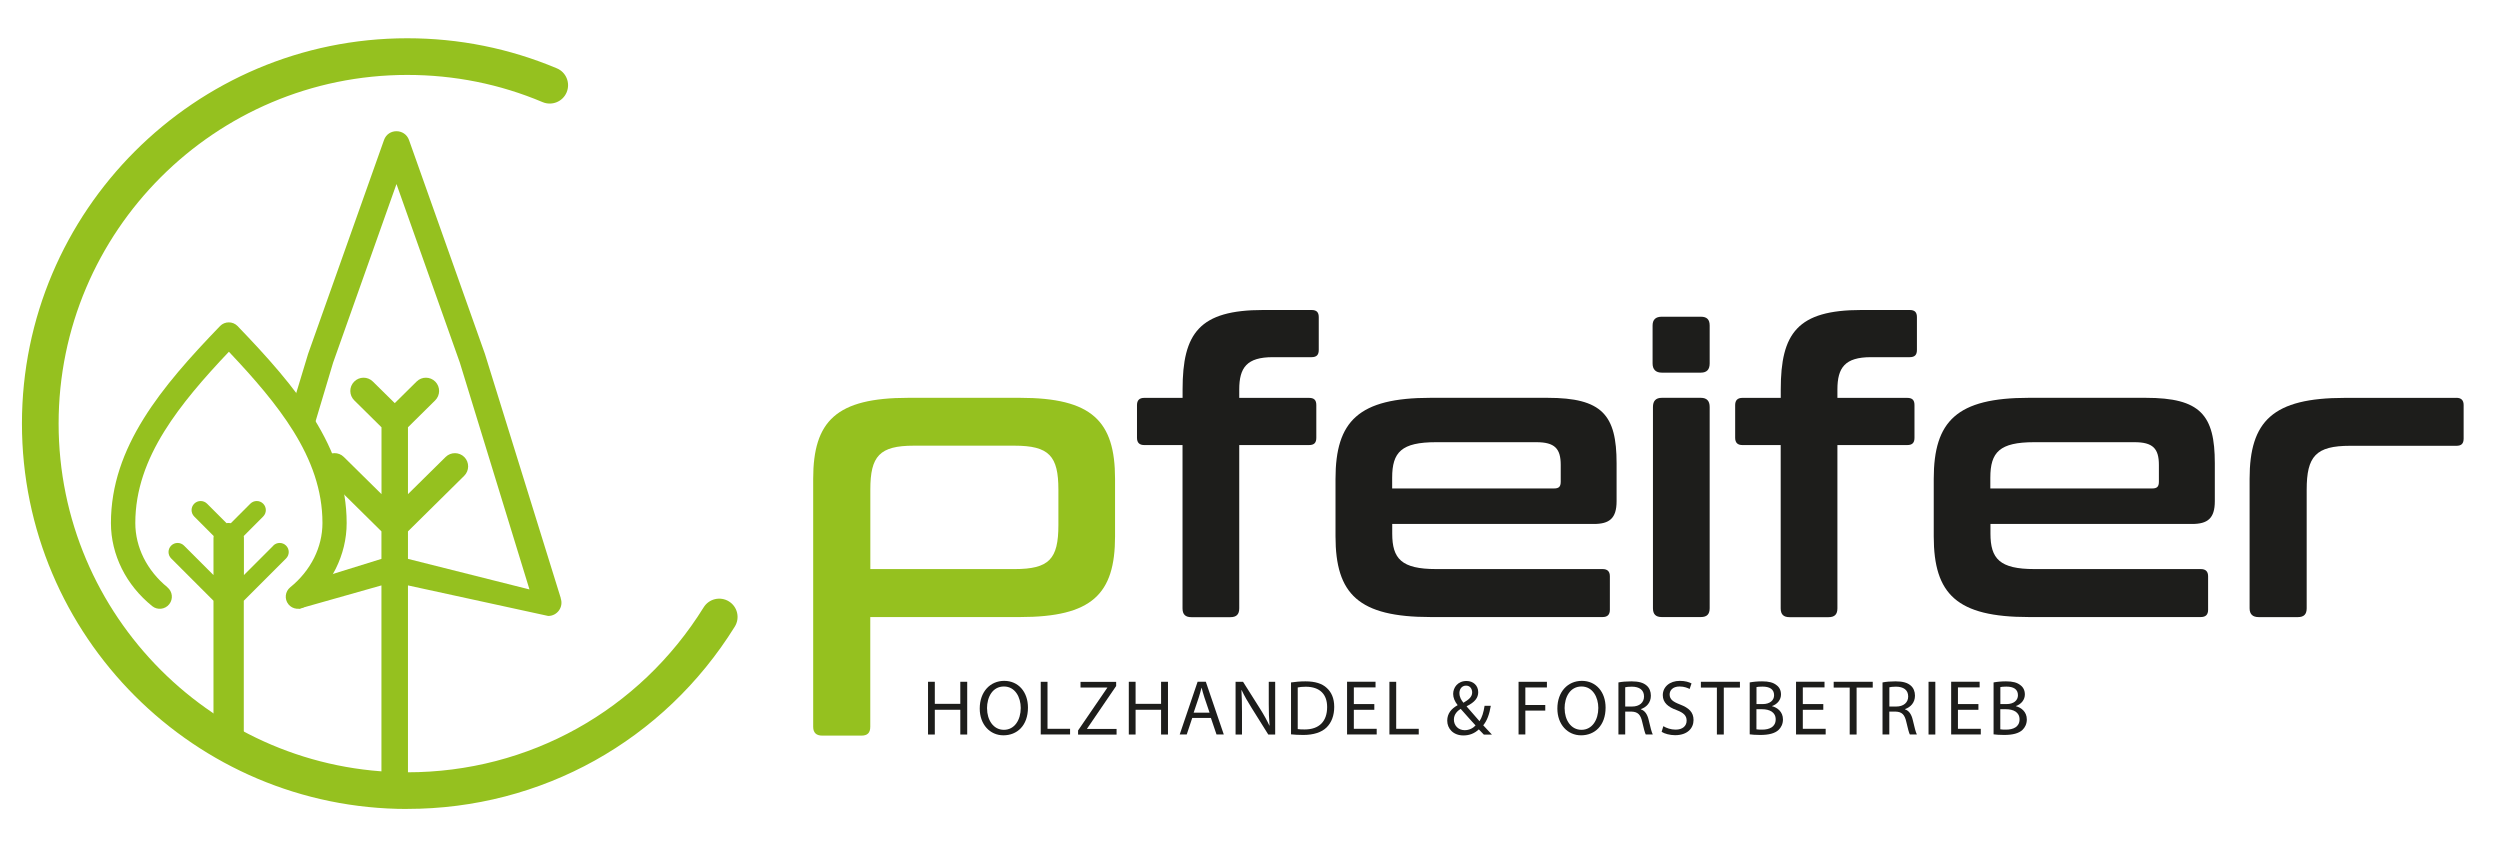 <?xml version="1.0" encoding="UTF-8"?>
<svg id="Ebene_1" data-name="Ebene 1" xmlns="http://www.w3.org/2000/svg" viewBox="0 0 409.04 138.78">
  <defs>
    <style>
      .cls-1, .cls-2 {
        fill: #95c11f;
      }

      .cls-3 {
        fill: #1d1d1b;
      }

      .cls-2 {
        fill-rule: evenodd;
      }
    </style>
  </defs>
  <g>
    <path class="cls-3" d="M152.95,111.55v3.61h4.17v-3.61h1.13v8.63h-1.13v-4.05h-4.17v4.05h-1.11v-8.63h1.11Z"/>
    <path class="cls-3" d="M168.19,115.77c0,2.97-1.8,4.54-4.01,4.54s-3.88-1.77-3.88-4.38c0-2.74,1.7-4.53,4.01-4.53s3.88,1.81,3.88,4.37ZM161.5,115.92c0,1.84,1,3.49,2.75,3.49s2.76-1.62,2.76-3.58c0-1.72-.9-3.51-2.75-3.51s-2.77,1.7-2.77,3.6Z"/>
    <path class="cls-3" d="M170.28,111.55h1.11v7.69h3.69v.93h-4.8v-8.63Z"/>
    <path class="cls-3" d="M176.38,119.53l4.79-7v-.04h-4.38v-.93h5.83v.68l-4.76,6.98v.04h4.83v.93h-6.3v-.65Z"/>
    <path class="cls-3" d="M185.8,111.55v3.61h4.17v-3.61h1.13v8.63h-1.13v-4.05h-4.17v4.05h-1.11v-8.63h1.11Z"/>
    <path class="cls-3" d="M195.07,117.46l-.9,2.71h-1.15l2.93-8.63h1.34l2.94,8.63h-1.19l-.92-2.71h-3.06ZM197.9,116.59l-.84-2.48c-.19-.56-.32-1.08-.45-1.57h-.03c-.13.51-.27,1.04-.44,1.56l-.84,2.5h2.6Z"/>
    <path class="cls-3" d="M202.16,120.18v-8.63h1.22l2.76,4.37c.64,1.01,1.14,1.92,1.55,2.8h.03c-.1-1.17-.13-2.21-.13-3.56v-3.61h1.05v8.63h-1.13l-2.74-4.38c-.6-.96-1.18-1.95-1.61-2.88h-.04c.06,1.1.09,2.14.09,3.57v3.69h-1.05Z"/>
    <path class="cls-3" d="M211.22,111.66c.68-.1,1.49-.18,2.37-.18,1.6,0,2.74.37,3.49,1.08.77.7,1.22,1.7,1.22,3.1s-.44,2.56-1.24,3.35c-.81.81-2.14,1.24-3.81,1.24-.79,0-1.46-.04-2.02-.1v-8.49ZM212.34,119.29c.28.05.69.06,1.13.06,2.38,0,3.67-1.33,3.67-3.66.01-2.04-1.14-3.33-3.5-3.33-.58,0-1.01.05-1.31.12v6.81Z"/>
    <path class="cls-3" d="M224.86,116.13h-3.35v3.11h3.74v.93h-4.85v-8.63h4.66v.93h-3.55v2.73h3.35v.92Z"/>
    <path class="cls-3" d="M227.33,111.55h1.11v7.69h3.69v.93h-4.8v-8.63Z"/>
    <path class="cls-3" d="M242.77,120.18c-.24-.24-.47-.49-.81-.84-.74.69-1.58.99-2.52.99-1.68,0-2.65-1.13-2.65-2.42,0-1.18.7-1.98,1.69-2.52v-.04c-.45-.56-.72-1.19-.72-1.81,0-1.05.75-2.12,2.19-2.12,1.08,0,1.91.72,1.91,1.83,0,.91-.53,1.63-1.89,2.3v.04c.73.84,1.55,1.79,2.1,2.41.4-.6.67-1.43.83-2.52h1.02c-.23,1.36-.6,2.43-1.24,3.19.46.49.91.97,1.42,1.52h-1.33ZM241.42,118.69c-.51-.56-1.47-1.61-2.43-2.71-.46.29-1.11.84-1.11,1.75,0,.99.73,1.74,1.77,1.74.74,0,1.37-.33,1.78-.78ZM238.79,113.43c0,.62.28,1.09.65,1.55.87-.5,1.43-.96,1.43-1.69,0-.52-.29-1.11-1-1.11s-1.09.59-1.09,1.25Z"/>
    <path class="cls-3" d="M248.45,111.55h4.65v.93h-3.53v2.87h3.26v.92h-3.26v3.9h-1.11v-8.63Z"/>
    <path class="cls-3" d="M262.7,115.77c0,2.97-1.8,4.54-4.01,4.54s-3.88-1.77-3.88-4.38c0-2.74,1.7-4.53,4.01-4.53s3.88,1.81,3.88,4.37ZM256,115.92c0,1.84,1,3.49,2.75,3.49s2.76-1.62,2.76-3.58c0-1.72-.9-3.51-2.75-3.51s-2.77,1.7-2.77,3.6Z"/>
    <path class="cls-3" d="M264.79,111.66c.56-.12,1.37-.18,2.14-.18,1.19,0,1.96.22,2.5.7.44.38.68.97.68,1.64,0,1.14-.72,1.89-1.63,2.2v.04c.67.23,1.06.84,1.27,1.74.28,1.2.49,2.04.67,2.37h-1.15c-.14-.24-.33-.99-.58-2.06-.26-1.19-.72-1.64-1.73-1.68h-1.05v3.74h-1.11v-8.51ZM265.9,115.6h1.14c1.19,0,1.95-.65,1.95-1.64,0-1.11-.81-1.6-1.98-1.61-.54,0-.92.05-1.1.1v3.15Z"/>
    <path class="cls-3" d="M272.16,118.82c.5.31,1.23.56,2,.56,1.14,0,1.8-.6,1.8-1.47,0-.81-.46-1.27-1.62-1.72-1.41-.5-2.28-1.23-2.28-2.45,0-1.34,1.11-2.34,2.79-2.34.88,0,1.52.21,1.91.42l-.31.91c-.28-.15-.86-.41-1.64-.41-1.18,0-1.63.7-1.63,1.29,0,.81.52,1.2,1.71,1.66,1.46.56,2.2,1.27,2.2,2.54,0,1.33-.99,2.48-3.02,2.48-.83,0-1.74-.24-2.2-.55l.28-.93Z"/>
    <path class="cls-3" d="M280.91,112.5h-2.62v-.95h6.39v.95h-2.64v7.68h-1.13v-7.68Z"/>
    <path class="cls-3" d="M286.27,111.66c.49-.1,1.25-.18,2.04-.18,1.11,0,1.83.19,2.37.63.45.33.72.84.72,1.52,0,.83-.55,1.56-1.46,1.89v.03c.82.2,1.78.88,1.78,2.16,0,.74-.29,1.31-.73,1.73-.6.55-1.58.81-2.98.81-.77,0-1.36-.05-1.73-.1v-8.49ZM287.39,115.2h1.01c1.18,0,1.87-.61,1.87-1.45,0-1.01-.77-1.41-1.89-1.41-.51,0-.81.04-.99.08v2.78ZM287.39,119.33c.22.04.54.05.93.05,1.15,0,2.21-.42,2.21-1.68,0-1.18-1.01-1.66-2.23-1.66h-.92v3.29Z"/>
    <path class="cls-3" d="M298.32,116.13h-3.35v3.11h3.74v.93h-4.85v-8.63h4.66v.93h-3.55v2.73h3.35v.92Z"/>
    <path class="cls-3" d="M302.64,112.5h-2.62v-.95h6.39v.95h-2.64v7.68h-1.13v-7.68Z"/>
    <path class="cls-3" d="M308,111.66c.56-.12,1.37-.18,2.14-.18,1.19,0,1.96.22,2.5.7.44.38.68.97.68,1.64,0,1.14-.72,1.89-1.63,2.2v.04c.67.23,1.06.84,1.27,1.74.28,1.2.49,2.04.67,2.37h-1.15c-.14-.24-.33-.99-.58-2.06-.26-1.19-.72-1.64-1.73-1.68h-1.05v3.74h-1.11v-8.51ZM309.12,115.6h1.14c1.19,0,1.95-.65,1.95-1.64,0-1.11-.81-1.6-1.98-1.61-.54,0-.92.05-1.1.1v3.15Z"/>
    <path class="cls-3" d="M316.65,111.55v8.63h-1.11v-8.63h1.11Z"/>
    <path class="cls-3" d="M323.7,116.13h-3.35v3.11h3.74v.93h-4.85v-8.63h4.66v.93h-3.55v2.73h3.35v.92Z"/>
    <path class="cls-3" d="M326.17,111.66c.49-.1,1.25-.18,2.04-.18,1.11,0,1.83.19,2.37.63.45.33.72.84.72,1.52,0,.83-.55,1.56-1.46,1.89v.03c.82.2,1.78.88,1.78,2.16,0,.74-.29,1.31-.73,1.73-.6.55-1.58.81-2.98.81-.77,0-1.36-.05-1.73-.1v-8.49ZM327.29,115.2h1.01c1.18,0,1.87-.61,1.87-1.45,0-1.01-.77-1.41-1.89-1.41-.51,0-.81.04-.99.08v2.78ZM327.29,119.33c.22.04.54.05.93.05,1.15,0,2.21-.42,2.21-1.68,0-1.18-1.01-1.66-2.23-1.66h-.92v3.29Z"/>
  </g>
  <path class="cls-2" d="M91.76,97.89l-12.42-39.99-12.42-34.99c-.68-1.9-3.4-1.94-4.09,0l-12.42,34.99-3.24,10.7c1.18,1.49,2.2,3.23,3.02,5.15l4.31-14.41,10.37-29.23,10.37,29.23,11.39,37.1-19.88-5v-4.5l9.2-9.09c.85-.84.86-2.21.03-3.06-.84-.85-2.21-.86-3.06-.03l-6.17,6.09v-10.94l4.45-4.4c.85-.84.86-2.21.03-3.06-.84-.86-2.21-.87-3.06-.03l-3.58,3.54-3.59-3.54c-.85-.84-2.22-.83-3.06.03-.84.85-.83,2.22.03,3.06l4.45,4.4v10.94l-6.17-6.09c-.85-.84-2.22-.82-3.06.03-.83.85-.83,2.22.02,3.06l9.2,9.09v4.5l-11.49,3.57c-.56,1.66-1.26,3.21-2.07,4.61l13.56-3.84v32.53c0,1.2.97,2.17,2.17,2.17s2.17-.98,2.17-2.17v-32.53l22.95,5c1.48,0,2.54-1.47,2.04-2.89Z"/>
  <path class="cls-2" d="M44.73,89.27l-4.82,4.82v-6.04c0-.12,0-.24-.03-.35l3.18-3.19c.58-.58.58-1.52,0-2.1-.58-.58-1.52-.58-2.1,0l-3.19,3.19c-.11-.02-.23-.03-.35-.03s-.24,0-.35.03l-3.19-3.19c-.58-.58-1.52-.58-2.1,0-.58.58-.58,1.52,0,2.1l3.18,3.19c-.02.11-.03.23-.03.35v6.04l-4.82-4.82c-.58-.58-1.52-.58-2.1,0-.58.58-.58,1.52,0,2.1l6.92,6.92v21.59c0,1.37,1.11,2.48,2.48,2.48s2.48-1.11,2.48-2.48v-21.59l6.92-6.92c.58-.58.58-1.52,0-2.1-.58-.58-1.52-.58-2.1,0h0ZM27.38,96.09c.85.68.99,1.93.3,2.78-.68.85-1.93.99-2.78.3-2.1-1.7-3.81-3.79-4.97-6.13-1.14-2.3-1.78-4.83-1.78-7.46,0-6.2,2.05-11.78,5.37-17.11,3.22-5.18,7.63-10.09,12.49-15.13.78-.8,2.09-.79,2.85,0,4.86,5.04,9.27,9.96,12.49,15.13,3.32,5.33,5.37,10.91,5.37,17.11,0,2.63-.64,5.17-1.78,7.46-1.17,2.34-2.88,4.44-4.97,6.13-.85.68-2.1.55-2.78-.3-.68-.85-.55-2.09.3-2.78,1.65-1.33,2.99-2.98,3.91-4.82.87-1.75,1.36-3.69,1.36-5.7,0-5.38-1.82-10.29-4.76-15.02-2.73-4.39-6.43-8.65-10.55-13-4.12,4.35-7.82,8.61-10.55,13-2.94,4.73-4.76,9.64-4.76,15.02,0,2.01.49,3.94,1.36,5.7.92,1.84,2.26,3.49,3.9,4.82h0Z"/>
  <g>
    <path class="cls-1" d="M166.89,65.09c11.76,0,15.55,3.79,15.55,13.26v9.41c0,9.47-3.79,13.2-15.55,13.2h-24.5v17.96c0,.98-.46,1.44-1.44,1.44h-6.4c-.98,0-1.5-.46-1.5-1.44v-40.57c0-9.47,3.79-13.26,15.55-13.26h18.29ZM142.39,93.11h23.59c5.68,0,7.19-1.63,7.19-7.19v-5.81c0-5.49-1.5-7.19-7.19-7.19h-16.46c-5.62,0-7.12,1.7-7.12,7.19v13Z"/>
    <path class="cls-3" d="M193.49,65.09v-1.37c0-9.21,2.74-13,13.2-13h7.9c.85,0,1.18.39,1.18,1.18v5.36c0,.78-.33,1.18-1.18,1.18h-6.34c-4.25,0-5.49,1.7-5.49,5.29v1.37h11.43c.85,0,1.18.39,1.18,1.18v5.36c0,.78-.33,1.18-1.18,1.18h-11.43v26.72c0,.98-.46,1.44-1.44,1.44h-6.4c-.98,0-1.44-.46-1.44-1.44v-26.72h-6.27c-.78,0-1.18-.39-1.18-1.18v-5.36c0-.78.39-1.18,1.18-1.18h6.27Z"/>
    <path class="cls-3" d="M253.2,65.09c8.95,0,11.3,2.81,11.3,10.71v6.21c0,2.81-1.18,3.72-3.72,3.72h-32.99v1.57c0,4.12,1.5,5.81,7.19,5.81h27.24c.78,0,1.18.39,1.18,1.18v5.49c0,.78-.39,1.18-1.18,1.18h-28.16c-11.76,0-15.55-3.72-15.55-13.2v-9.41c0-9.47,3.79-13.26,15.55-13.26h19.14ZM227.79,79.92h26.46c.78,0,1.11-.26,1.11-1.11v-2.74c0-2.68-.98-3.72-3.99-3.72h-16.4c-5.68,0-7.19,1.63-7.19,5.81v1.76Z"/>
    <path class="cls-3" d="M278.29,51.82c.98,0,1.44.46,1.44,1.44v6.21c0,.98-.46,1.5-1.44,1.5h-6.4c-.98,0-1.5-.52-1.5-1.5v-6.21c0-.98.52-1.44,1.5-1.44h6.4ZM278.29,65.09c.98,0,1.44.52,1.44,1.5v32.93c0,.98-.46,1.44-1.44,1.44h-6.4c-.98,0-1.44-.46-1.44-1.44v-32.93c0-.98.46-1.5,1.44-1.5h6.4Z"/>
    <path class="cls-3" d="M291.36,65.09v-1.37c0-9.21,2.74-13,13.2-13h7.9c.85,0,1.18.39,1.18,1.18v5.36c0,.78-.33,1.18-1.18,1.18h-6.34c-4.25,0-5.49,1.7-5.49,5.29v1.37h11.43c.85,0,1.18.39,1.18,1.18v5.36c0,.78-.33,1.18-1.18,1.18h-11.43v26.72c0,.98-.46,1.44-1.44,1.44h-6.4c-.98,0-1.44-.46-1.44-1.44v-26.72h-6.27c-.78,0-1.18-.39-1.18-1.18v-5.36c0-.78.39-1.18,1.18-1.18h6.27Z"/>
    <path class="cls-3" d="M351.08,65.09c8.95,0,11.3,2.81,11.3,10.71v6.21c0,2.81-1.18,3.72-3.72,3.72h-32.99v1.57c0,4.12,1.5,5.81,7.19,5.81h27.24c.78,0,1.18.39,1.18,1.18v5.49c0,.78-.39,1.18-1.18,1.18h-28.16c-11.76,0-15.55-3.72-15.55-13.2v-9.41c0-9.47,3.79-13.26,15.55-13.26h19.14ZM325.66,79.92h26.46c.78,0,1.11-.26,1.11-1.11v-2.74c0-2.68-.98-3.72-3.99-3.72h-16.4c-5.68,0-7.19,1.63-7.19,5.81v1.76Z"/>
    <path class="cls-3" d="M401.91,65.09c.78,0,1.18.39,1.18,1.18v5.49c0,.85-.39,1.18-1.18,1.18h-17.38c-5.62,0-7.12,1.7-7.12,7.19v19.4c0,.98-.46,1.44-1.44,1.44h-6.4c-.98,0-1.5-.46-1.5-1.44v-21.17c0-9.47,3.79-13.26,15.55-13.26h18.29Z"/>
  </g>
  <path class="cls-1" d="M66.64,132.36c-34.76,0-63.05-28.28-63.05-63.05S31.88,6.26,66.64,6.26c8.48,0,16.71,1.66,24.47,4.92,1.53.64,2.24,2.4,1.6,3.93-.64,1.53-2.41,2.24-3.93,1.6-7.01-2.96-14.46-4.45-22.14-4.45-31.46,0-57.05,25.59-57.05,57.05s25.59,57.05,57.05,57.05c19.87,0,38-10.09,48.49-26.99.87-1.41,2.72-1.84,4.13-.97,1.41.87,1.84,2.72.96,4.13-11.6,18.67-31.63,29.82-53.59,29.82Z"/>
</svg>
